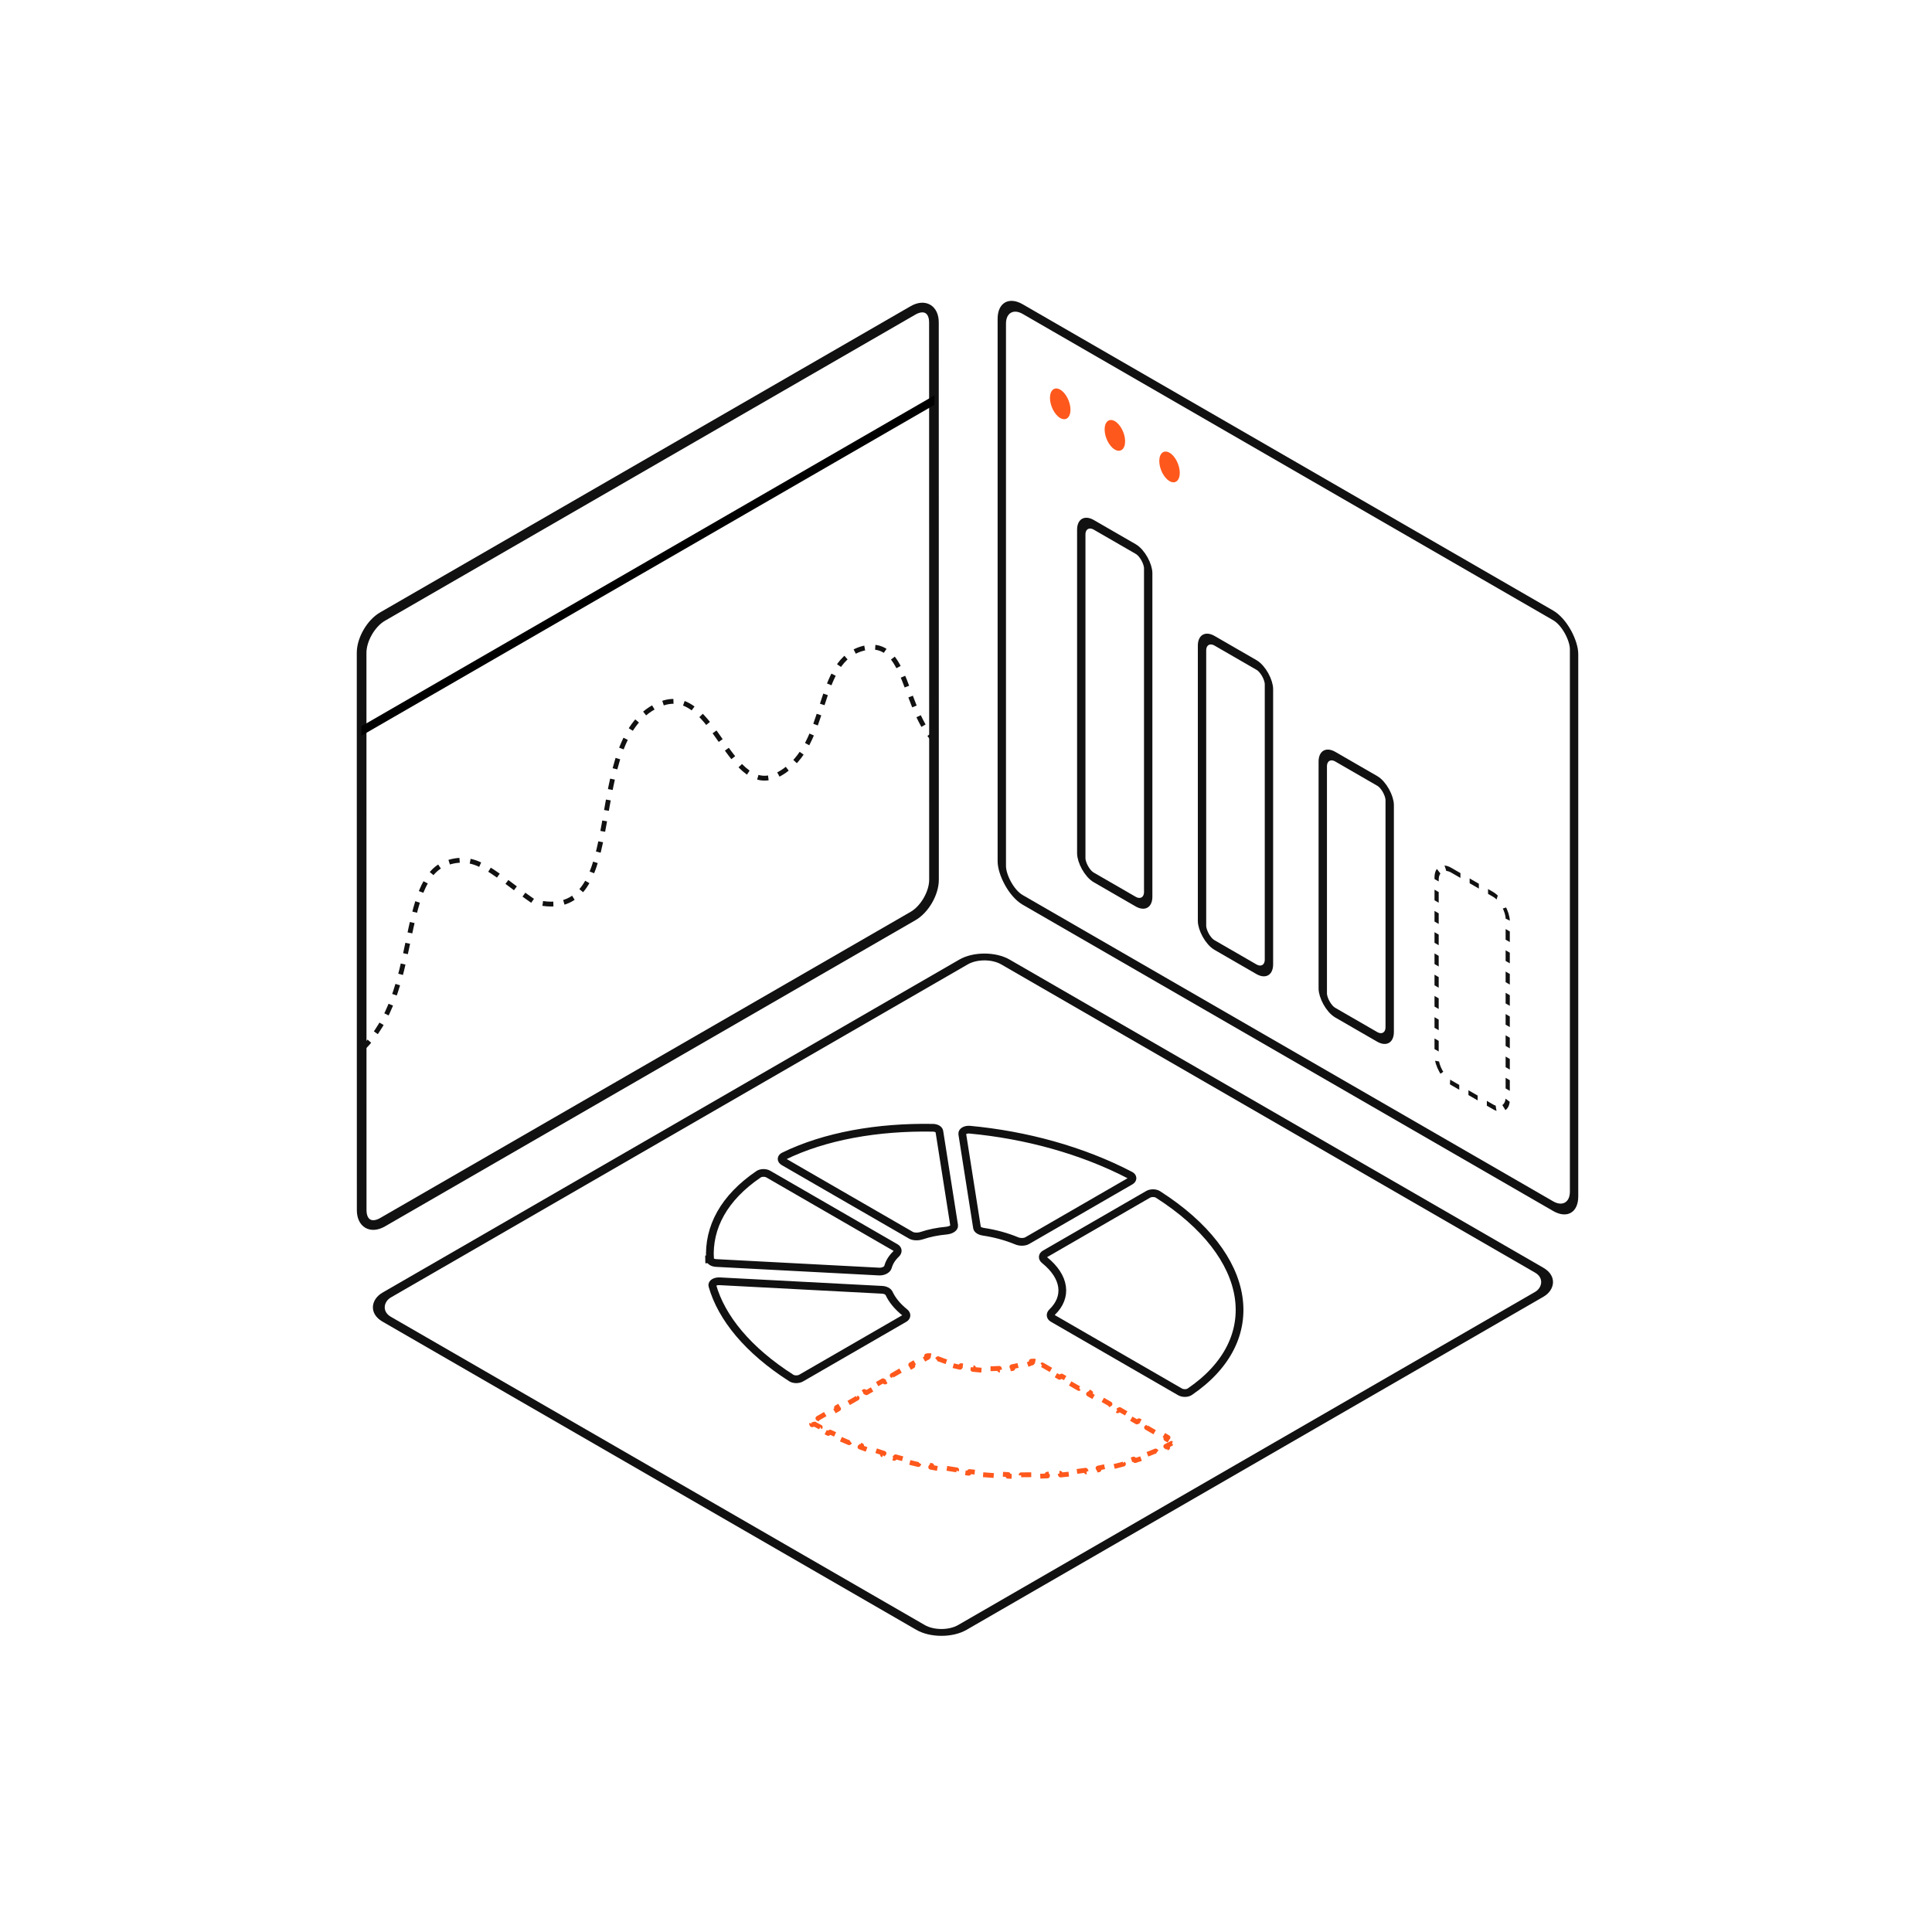 <svg width="400" height="400" viewBox="0 0 400 400" fill="none" xmlns="http://www.w3.org/2000/svg">
<rect y="1" width="137.63" height="147.918" rx="5" transform="matrix(0.866 0.5 -0.866 0.5 204.69 196.167)" stroke="#111111" stroke-width="2"/>
<path d="M163.829 285.301C154.866 279.574 149.368 272.837 147.485 266.179C147.344 265.682 148.066 265.226 149.008 265.276L182.645 267.041C183.297 267.076 183.886 267.372 184.086 267.803C184.711 269.155 185.796 270.488 187.321 271.715C187.838 272.131 187.771 272.666 187.236 272.975L165.871 285.314C165.284 285.652 164.356 285.637 163.829 285.301Z" stroke="#111111" stroke-width="1.6" stroke-linejoin="round"/>
<path d="M192.742 280.713C192.443 280.655 192.117 280.661 191.83 280.732L192.07 281.057C192 281.074 191.935 281.099 191.878 281.132L190.917 281.687L190.484 281.437L188.562 282.547L188.995 282.797L187.073 283.907L186.64 283.657L184.718 284.767L185.151 285.017L183.229 286.127L182.796 285.877L180.874 286.987L181.307 287.237L179.385 288.347L178.952 288.097L177.03 289.207L177.463 289.457L175.541 290.567L175.108 290.317L173.185 291.427L173.618 291.677L171.696 292.787L171.263 292.537L169.341 293.647L169.774 293.897L168.813 294.452C168.753 294.486 168.71 294.525 168.68 294.567L168.113 294.434C167.99 294.609 167.994 294.807 168.126 294.98L168.686 294.838C168.717 294.878 168.762 294.916 168.823 294.949C169.154 295.128 169.488 295.304 169.823 295.479L169.413 295.742C170.092 296.095 170.78 296.439 171.475 296.774L171.867 296.502C172.563 296.838 173.267 297.164 173.977 297.48L173.603 297.76C174.327 298.083 175.058 298.395 175.795 298.699L176.15 298.41C176.889 298.714 177.633 299.007 178.384 299.291L178.049 299.587C178.814 299.876 179.585 300.155 180.361 300.424L180.676 300.121C181.453 300.39 182.235 300.648 183.023 300.897L182.729 301.207C183.531 301.46 184.338 301.703 185.15 301.935L185.421 301.618C186.233 301.85 187.049 302.071 187.869 302.282L187.62 302.605C188.455 302.819 189.294 303.023 190.136 303.215L190.361 302.887C191.203 303.079 192.048 303.26 192.895 303.43L192.694 303.764C193.558 303.938 194.423 304.099 195.291 304.249L195.467 303.911C196.333 304.061 197.202 304.199 198.071 304.326L197.921 304.669C198.808 304.798 199.695 304.915 200.582 305.02L200.705 304.673C201.591 304.778 202.477 304.871 203.362 304.951L203.267 305.301C204.17 305.383 205.072 305.452 205.972 305.509L206.038 305.158C206.937 305.214 207.834 305.258 208.728 305.289L208.691 305.642C209.602 305.674 210.512 305.693 211.417 305.698L211.424 305.345C212.327 305.35 213.226 305.343 214.12 305.322L214.145 305.675C215.058 305.654 215.965 305.619 216.868 305.57L216.811 305.218C217.709 305.169 218.602 305.107 219.487 305.031L219.578 305.38C220.48 305.303 221.376 305.211 222.265 305.105L222.141 304.759C223.023 304.654 223.897 304.534 224.762 304.401L224.92 304.742C225.801 304.606 226.673 304.456 227.534 304.29L227.342 303.955C228.194 303.791 229.037 303.613 229.869 303.421L230.097 303.749C230.942 303.554 231.776 303.343 232.597 303.118L232.335 302.799C233.145 302.577 233.943 302.34 234.727 302.089L235.024 302.398C235.819 302.144 236.6 301.874 237.367 301.59L237.036 301.293C237.789 301.014 238.527 300.721 239.251 300.413L239.614 300.697C240.344 300.387 241.058 300.062 241.757 299.722L241.363 299.452C241.705 299.285 242.044 299.115 242.379 298.941C242.441 298.909 242.486 298.872 242.517 298.833L243.075 298.979C243.21 298.807 243.216 298.608 243.092 298.432L242.524 298.565C242.495 298.523 242.451 298.484 242.391 298.449L241.39 297.871L241.823 297.621L239.821 296.464L239.388 296.715L237.386 295.558L237.819 295.308L235.816 294.152L235.383 294.402L233.381 293.246L233.814 292.996L231.812 291.839L231.379 292.089L229.377 290.933L229.81 290.683L227.808 289.527L227.375 289.777L225.372 288.621L225.805 288.371L223.803 287.214L223.37 287.464L221.368 286.308L221.801 286.058L219.799 284.902L219.366 285.152L217.363 283.996L217.796 283.746L215.794 282.589L215.361 282.839L214.36 282.261C214.304 282.229 214.24 282.204 214.171 282.187L214.414 281.862C214.133 281.792 213.812 281.784 213.512 281.835L213.686 282.174C213.605 282.188 213.526 282.21 213.454 282.239C213.07 282.397 212.673 282.541 212.265 282.674L211.966 282.365C211.185 282.618 210.362 282.823 209.506 282.981L209.692 283.318C208.809 283.48 207.894 283.594 206.961 283.66L206.886 283.309C206.009 283.371 205.112 283.389 204.206 283.364L204.176 283.717C203.263 283.691 202.341 283.623 201.421 283.513L201.545 283.167C200.682 283.064 199.819 282.923 198.965 282.744L198.756 283.076C197.901 282.897 197.055 282.682 196.226 282.43L196.511 282.117C195.731 281.881 194.966 281.611 194.222 281.308L193.87 281.598C193.496 281.446 193.128 281.286 192.766 281.118C192.699 281.086 192.625 281.063 192.547 281.048L192.742 280.713Z" stroke="#FF581C" stroke-linejoin="round" stroke-dasharray="2.2 2.2"/>
<path d="M146.999 260.726L146.02 260.745L146.999 260.726C146.607 254.099 149.876 247.993 157.069 243.109C157.565 242.772 158.487 242.747 159.082 243.09L185.426 258.304C185.944 258.603 186.033 259.133 185.553 259.594C184.677 260.434 184.121 261.327 183.855 262.298C183.688 262.908 182.838 263.305 182.005 263.262L148.292 261.492C147.565 261.454 147.022 261.121 146.999 260.726ZM237.699 247.281C238.285 246.943 239.214 246.958 239.742 247.295C259.645 260.009 262.126 277.396 246.321 288.15C245.826 288.486 244.905 288.512 244.31 288.168L217.966 272.955C217.446 272.654 217.356 272.121 217.834 271.661C221.126 268.491 220.53 264.323 216.25 260.88C215.732 260.463 215.799 259.928 216.334 259.619L237.699 247.281ZM212.682 256.857C212.147 257.167 211.221 257.205 210.5 256.906C208.34 256.011 205.992 255.379 203.611 255.021C202.858 254.907 202.34 254.566 202.281 254.187L199.224 234.77C199.138 234.226 199.926 233.81 200.785 233.89C212.356 234.966 224.071 238.145 234.025 243.34C234.608 243.644 234.634 244.181 234.047 244.519L212.682 256.857ZM197.55 253.722C197.626 254.202 196.94 254.694 195.899 254.79C194.113 254.956 192.403 255.296 190.85 255.82C190.038 256.093 189.111 256.039 188.592 255.739L162.248 240.526C161.652 240.182 161.697 239.65 162.28 239.366C170.759 235.22 181.676 233.287 193.155 233.493C193.839 233.505 194.417 233.819 194.483 234.239L197.55 253.722Z" stroke="#111111" stroke-width="1.6"/>
<rect x="0.866" y="1.5" width="136.814" height="122.316" rx="5" transform="matrix(0.866 0.5 -0 1 206.663 59.567)" stroke="#111111" stroke-width="2"/>
<rect x="0.866" y="1.5" width="16" height="73" rx="3" transform="matrix(0.866 0.5 -0 1 223.116 105.234)" stroke="#111111" stroke-width="2"/>
<path d="M219.508 86.549C218.338 85.874 217.386 84.005 217.386 82.385C217.387 80.764 218.339 79.995 219.508 80.67C220.678 81.345 221.63 83.213 221.63 84.834C221.629 86.455 220.677 87.224 219.508 86.549Z" fill="#FF581C"/>
<path d="M230.822 93.081C229.652 92.406 228.701 90.537 228.701 88.917C228.701 87.296 229.653 86.526 230.823 87.202C231.992 87.877 232.944 89.745 232.944 91.366C232.944 92.986 231.992 93.756 230.822 93.081Z" fill="#FF581C"/>
<path d="M242.138 99.612C240.969 98.937 240.017 97.069 240.017 95.448C240.017 93.828 240.97 93.058 242.139 93.733C243.309 94.409 244.261 96.277 244.26 97.897C244.26 99.518 243.308 100.288 242.138 99.612Z" fill="#FF581C"/>
<rect x="0.866" y="1.5" width="16" height="63" rx="3" transform="matrix(0.866 0.5 -0 1 248.116 129.234)" stroke="#111111" stroke-width="2"/>
<rect x="0.866" y="1.5" width="16" height="53" rx="3" transform="matrix(0.866 0.5 -0 1 273.116 153.234)" stroke="#111111" stroke-width="2"/>
<rect x="0.433" y="0.75" width="17" height="44" rx="3.5" transform="matrix(0.866 0.5 -0 1 297.058 177.45)" stroke="#111111" stroke-dasharray="2.2 2.2"/>
<path d="M193.361 66.765C193.361 64.004 191.422 62.884 189.03 64.264L79.199 127.658C76.807 129.039 74.868 132.397 74.869 135.158L74.882 250.54C74.883 253.302 76.822 254.421 79.213 253.041L189.045 189.647C191.437 188.266 193.375 184.909 193.375 182.147L193.361 66.765Z" stroke="#111111" stroke-width="2"/>
<path d="M74.967 217.166C87 205.666 82.5 182.166 92.5 178.666C98.832 176.45 102.5 181.166 110.5 186.666C131.5 192.166 119.5 152.148 137 145.666C148 141.592 151 166.166 161.5 160.166C172 154.166 168.5 136.553 179 134.166C187.955 132.131 187 147.166 193.804 153.666" stroke="#111111" stroke-dasharray="2.2 2.2"/>
<rect width="137" height="1.96" transform="matrix(-0.866 0.5 0 1 193.465 81.862)" fill="black"/>
</svg>
